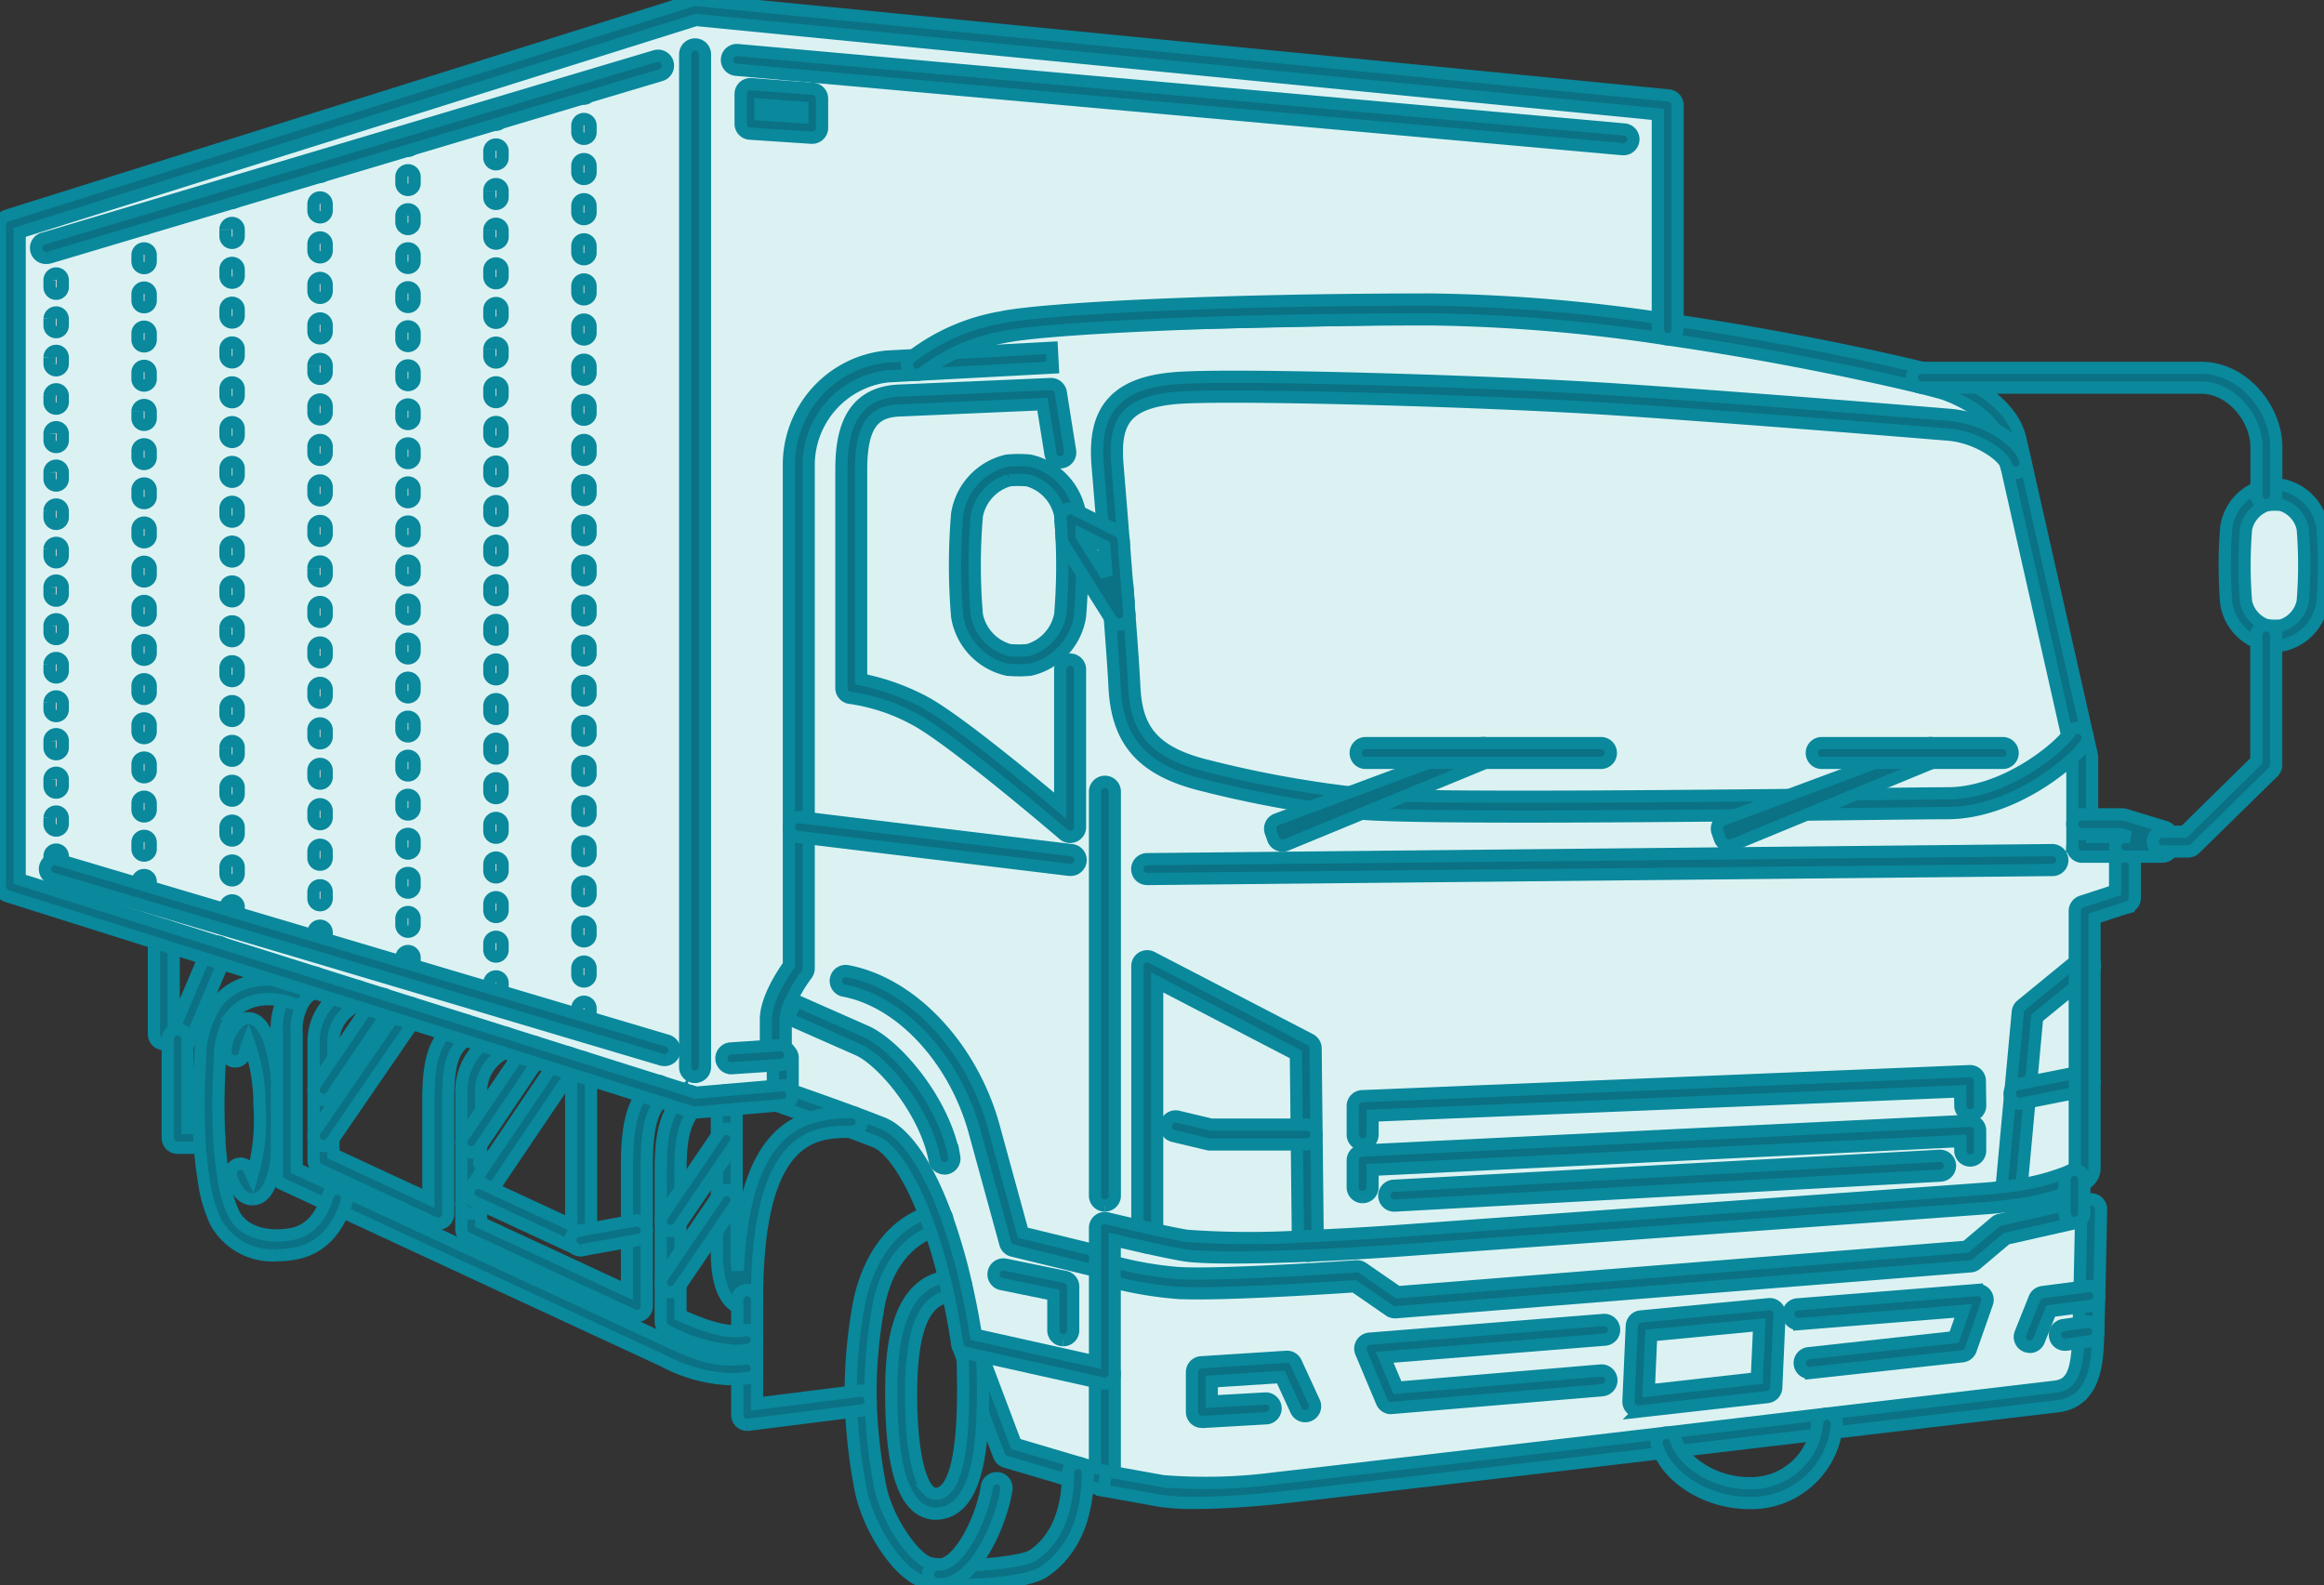 <?xml version="1.0" encoding="UTF-8"?>
<svg xmlns="http://www.w3.org/2000/svg" xmlns:xlink="http://www.w3.org/1999/xlink" id="data_img14" width="189.334" height="129.14" viewBox="0 0 189.334 129.14">
  <rect x="0" y="0" width="189.334" height="129.14" fill="#333333" stroke="none"/>
  <defs>
    <clipPath id="clip-path">
      <rect id="長方形_26587" data-name="長方形 26587" width="189.334" height="129.14" fill="none" stroke="#0a889c" stroke-width="1"></rect>
    </clipPath>
  </defs>
  <g id="グループ_13060" data-name="グループ 13060" clip-path="url(#clip-path)">
    <path id="パス_25606" data-name="パス 25606" d="M226.143,61.033h0a3.355,3.355,0,0,1-3.355-3.355V52.8a3.355,3.355,0,0,1,6.709,0v4.882a3.355,3.355,0,0,1-3.355,3.355" transform="translate(-41.016 -9.112)" fill="#dcf2f2" stroke="#0a889c" stroke-width="1"></path>
    <path id="パス_25607" data-name="パス 25607" d="M101.527,62.361h-1.1a3.355,3.355,0,0,1-3.355-3.355V50.635a3.355,3.355,0,0,1,3.355-3.355h1.1a3.355,3.355,0,0,1,3.355,3.353v8.374a3.355,3.355,0,0,1-3.355,3.355" transform="translate(-17.872 -8.704)" fill="#fff" stroke="#0a889c" stroke-width="1"></path>
    <path id="パス_25608" data-name="パス 25608" d="M80.914,96.329l-2.973-1.27a6.466,6.466,0,0,1-.8-2.736c.074-1.132-.326-1.743-.056-2.839s-.245-1.272.959-3.012a5.773,5.773,0,0,0,1.233-3.7v-37.8c0-3.427.543-9.311,5.067-9.311s5.34-.959,5.34-.959.558-2.129,6.235-2.228,35.53-.784,40.323-.784,31.769,3.7,34.508,5.067,5.477,1.643,7.262,5.2,5.478,24.375,5.478,26.292-.476,6.566-.476,6.566l4.31.281.229,4.639-3.242.7v20.677l-1.935.8,1.609,2.74.6,1.394s.547,9.311-.137,10.544.274,3.286-1.917,3.286-69.974,7.669-69.974,7.669-7.536-.734-9.449-1.233-6.984-2.191-6.984-2.191-5.066-21.909-8.626-24.922-6.573-2.876-6.573-2.876" transform="translate(-14.174 -5.835)" fill="#dcf2f2" stroke="#0a889c" stroke-width="1"></path>
    <path id="パス_25609" data-name="パス 25609" d="M.986,69.888V18.513L56.8.992l79.248,7.777v18.25A140.346,140.346,0,0,0,116.731,25.4c-17.071,0-31.575.734-34.808,1.432a15.812,15.812,0,0,0-7.053,3.084c-.971.054-1.829.1-2.467.134a8.092,8.092,0,0,0-7.149,8.045V79.074s-1.872,2.448-1.872,4.173V85.73l.365.408h.006l.2.225V89.4l-4.564.392L56.8,90.02l-.45-.144-2.6-.816-6.232-1.968-1.169-.37-2.779-.876-2.311-.729-3.326-1.051-4.487-1.411-2.178-.686-2.086-.66-3.461-1.092-7.863-2.478L13.53,76.37.986,72.414Z" transform="translate(-0.182 -0.183)" fill="#dcf2f2" stroke="#0a889c" stroke-width="1"></path>
    <path id="パス_25610" data-name="パス 25610" d="M69.218,88.554a.8.8,0,0,1-.8-.8V5.246a.8.8,0,0,1,1.609,0v82.5a.8.8,0,0,1-.8.8Z" transform="translate(-12.595 -0.818)" fill="#0b7184" stroke="#0a889c" stroke-width="1"></path>
    <path id="パス_25611" data-name="パス 25611" d="M105.377,121.542a.794.794,0,0,1-.191-.023l-7.332-1.785a.8.8,0,0,1-.585-.571s-.729-2.656-2.5-9.118c-1.616-5.886-5.991-10.611-10.637-11.489a.805.805,0,1,1,.261-1.589l.038.007c5.227.989,10.117,6.189,11.888,12.646,1.354,4.94,2.1,7.656,2.374,8.661l6.871,1.674a.8.8,0,0,1-.19,1.585" transform="translate(-15.365 -17.85)" fill="#0b7184" stroke="#0a889c" stroke-width="1"></path>
    <path id="パス_25612" data-name="パス 25612" d="M107.61,145.947a.8.8,0,0,1-.228-.033l-7.868-2.327a.8.8,0,0,1-.525-.49L95.636,134.2a.8.8,0,0,1,1.506-.566l3.211,8.518,6.451,1.908v-7.638a.8.8,0,0,1,1.609,0v8.715a.8.8,0,0,1-.8.8" transform="translate(-17.597 -24.507)" fill="#0b7184" stroke="#0a889c" stroke-width="1"></path>
    <path id="パス_25613" data-name="パス 25613" d="M104.882,132.423a.8.8,0,0,1-.8-.8v-2.906l-4.232-.866a.805.805,0,0,1,.326-1.577l4.875,1a.8.8,0,0,1,.643.788v3.561a.8.8,0,0,1-.8.8h0" transform="translate(-18.264 -23.244)" fill="#0b7184" stroke="#0a889c" stroke-width="1"></path>
    <path id="パス_25614" data-name="パス 25614" d="M93.82,151.378a14.1,14.1,0,0,1-2.679-.2c-2.244-.432-4.858-4.611-5.413-7.725a45.283,45.283,0,0,1-.774-7.1,40.089,40.089,0,0,1,.594-7.511c.245-1.55,1.41-6.725,6.21-7.99a.8.8,0,0,1,.506,1.527l-.038.011c-.02.007-.04.011-.06.016-1.25.326-4.243,1.64-5.032,6.683a38.645,38.645,0,0,0-.571,7.226,43.843,43.843,0,0,0,.749,6.854c.5,2.816,2.865,6.184,4.15,6.431,2.131.454,7.406-.042,8.307-.637,1.887-1.25,2.884-3.579,2.884-6.736a.8.8,0,1,1,1.609,0c0,4.7-1.958,6.989-3.605,8.077-1.072.708-4.287,1.072-6.836,1.072" transform="translate(-15.639 -22.242)" fill="#0b7184" stroke="#0a889c" stroke-width="1"></path>
    <path id="パス_25615" data-name="パス 25615" d="M93.6,156.236c-.052,0-.1,0-.157,0a.8.8,0,0,1,.068-1.607h.09c1.522,0,3.417-3.513,3.865-6.355a.8.8,0,0,1,1.589.25c-.417,2.647-2.5,7.714-5.454,7.714" transform="translate(-17.063 -27.171)" fill="#0b7184" stroke="#0a889c" stroke-width="1"></path>
    <path id="パス_25616" data-name="パス 25616" d="M92.629,146.766A2.351,2.351,0,0,1,91,146.108c-1.327-1.233-2-4.269-2-9.026,0-2.648,0-9.681,5.288-9.681a.8.8,0,1,1,0,1.609h0c-2.545,0-3.679,2.489-3.679,8.072,0,4.05.555,6.983,1.485,7.848a.733.733,0,0,0,.591.226c1.148-.082,2.448-2.078,2.121-11.086a.8.8,0,1,1,1.608-.059c.223,6.154-.032,12.483-3.614,12.748-.06,0-.12.007-.179.007" transform="translate(-16.386 -23.455)" fill="#0b7184" stroke="#0a889c" stroke-width="1"></path>
    <path id="パス_25617" data-name="パス 25617" d="M127.455,119.883a.8.8,0,0,1-.8-.8l-.171-15.6-11.306-5.874V118.4a.8.8,0,1,1-1.609,0V96.294a.8.8,0,0,1,1.172-.718l12.909,6.7a.805.805,0,0,1,.434.7l.177,16.084a.8.8,0,0,1-.793.816Z" transform="translate(-20.907 -17.579)" fill="#0b7184" stroke="#0a889c" stroke-width="1"></path>
    <path id="パス_25618" data-name="パス 25618" d="M127.875,113.757h-7.852a.839.839,0,0,1-.186-.021l-2.816-.671a.8.8,0,0,1,.373-1.566l2.723.649h7.758a.8.8,0,1,1,0,1.609" transform="translate(-21.43 -20.523)" fill="#0b7184" stroke="#0a889c" stroke-width="1"></path>
    <path id="パス_25619" data-name="パス 25619" d="M200.6,115.785h-.075a.8.8,0,0,1-.727-.875l1.373-14.9a.807.807,0,0,1,.292-.548l4.645-3.8a.8.8,0,0,1,1.084,1.189.72.72,0,0,1-.067.055l-4.383,3.583L201.4,115.055a.8.8,0,0,1-.8.734" transform="translate(-36.782 -17.573)" fill="#0b7184" stroke="#0a889c" stroke-width="1"></path>
    <path id="パス_25620" data-name="パス 25620" d="M201.537,109.593a.8.8,0,0,1-.12-1.6l5.216-1.031a.8.8,0,0,1,.312,1.579l-5.25,1.04a.833.833,0,0,1-.156.015" transform="translate(-36.954 -19.689)" fill="#0b7184" stroke="#0a889c" stroke-width="1"></path>
    <path id="パス_25621" data-name="パス 25621" d="M117.475,144.482a17.556,17.556,0,0,1-2.882-.181c-1.6-.29-4.6-.826-4.6-.826l.284-1.584s2.994.536,4.6.826a43.526,43.526,0,0,0,9.245-.245c2.3-.245,20.829-2.426,31.67-3.7l13.087-1.55c8.812-1.037,15.992-1.886,18.088-2.134l.559-.066c1.336-.154,1.8-1.081,1.913-3.815,0-.152.011-.337.02-.546l.007-.163c.021-.767.048-1.79.074-2.894.055-2.187.1-4.669.131-6.027l-6.09,1.381-2.441,2.062a.811.811,0,0,1-.455.188l-46.843,3.743a.816.816,0,0,1-.521-.14l-2.856-1.974c-1.84.124-11.686.764-14.634.516a30.592,30.592,0,0,1-5.936-1.106.8.8,0,1,1,.478-1.536,29.4,29.4,0,0,0,5.593,1.039c3.07.259,14.555-.529,14.67-.537a.788.788,0,0,1,.513.141L134,127.32l46.3-3.7,2.392-2.022a.806.806,0,0,1,.341-.17l7.284-1.652a.806.806,0,0,1,.96.61.859.859,0,0,1,.019.188s-.069,3.849-.15,7.064c-.027,1.1-.054,2.129-.076,2.909l-.007.178c-.009.2-.016.376-.02.534-.073,1.755-.207,5-3.335,5.359l-.556.065c-2.1.245-9.281,1.1-18.09,2.133l-13.086,1.55c-10.846,1.281-29.384,3.464-31.691,3.707-2.585.27-4.964.408-6.818.408" transform="translate(-20.128 -22.047)" fill="#0b7184" stroke="#0a889c" stroke-width="1"></path>
    <path id="パス_25622" data-name="パス 25622" d="M77.646,93.155a.8.8,0,0,1-.6-.268l-.365-.408a.807.807,0,0,1-.2-.536V89.454c0-1.676,1.367-3.734,1.872-4.437V44.3a8.84,8.84,0,0,1,7.914-8.848c.361-.021.8-.045,1.289-.071l12.209-.653.086,1.607-12.21.649c-.49.026-.922.049-1.286.07A7.288,7.288,0,0,0,79.959,44.3V85.286a.81.81,0,0,1-.163.49c-.475.623-1.707,2.5-1.707,3.685v2.177l.163.179a.8.8,0,0,1-.6,1.341" transform="translate(-14.08 -6.393)" fill="#0b7184" stroke="#0a889c" stroke-width="1"></path>
    <path id="パス_25623" data-name="パス 25623" d="M104.173,118.232a.8.8,0,0,1-.175-.02l-11.22-2.5a.8.8,0,0,1-.62-.663c-.24-1.572-.534-3.123-.874-4.609a46.348,46.348,0,0,0-1.527-5.269c-1.316-3.619-2.922-6.11-4.295-6.659-.626-.25-1.4-.543-2.2-.84-2.573-.951-5.563-1.983-5.592-1.994a.8.8,0,0,1-.543-.76V91.995a.8.8,0,1,1,1.21-1.061l.2.225a.805.805,0,0,1,.2.531v2.651c.986.344,3.152,1.1,5.085,1.818.816.3,1.6.6,2.239.854,1.846.74,3.7,3.441,5.21,7.606a47.851,47.851,0,0,1,1.584,5.458c.309,1.353.582,2.757.811,4.181l9.709,2.166V105.539a.8.8,0,0,1,.8-.8.823.823,0,0,1,.189.023s1.657.4,3.434.8c1.216.273,2.3.5,3.042.625a71.066,71.066,0,0,0,9.837.026c2.344-.095,4.793-.232,7.08-.395l4.161-.3c12.541-.9,41.911-3.019,44.179-3.187.539-.044,1.153-.114,1.77-.2a18.188,18.188,0,0,0,4.926-1.248,1.763,1.763,0,0,0,.4-.261V79.724a.807.807,0,0,1,.555-.764l2.732-.892V75.3H183.8a.8.8,0,0,1-.8-.8V67.278c-.043-.195-.163-.715-.339-1.477-.545-2.426-1.642-7.281-2.714-12.021-.926-4.1-1.833-8.112-2.345-10.388-.111-.49-.2-.9-.276-1.211-.059-.253-.1-.443-.128-.564-.349-1.55-2.04-3.039-4.529-3.978-.064-.024-.454-.163-2.144-.578-1.584-.386-10.027-2.393-20.6-3.922a137.483,137.483,0,0,0-19.2-1.616c-16.8,0-31.472.734-34.638,1.414a15.247,15.247,0,0,0-6.7,2.906.805.805,0,0,1-1.055-1.217,16.563,16.563,0,0,1,7.411-3.264c3.233-.7,17.525-1.45,34.976-1.45a139.163,139.163,0,0,1,19.434,1.632C160.8,33.084,169.307,35.106,170.9,35.5c.855.21,1.953.49,2.333.636,3.035,1.142,5.051,3.019,5.528,5.133.027.122.069.307.126.552.071.313.163.724.277,1.218.512,2.275,1.419,6.286,2.345,10.386,1.071,4.74,2.169,9.6,2.713,12.017.23.986.36,1.575.36,1.575a.826.826,0,0,1,.019.173v6.5h2.682a.8.8,0,0,1,.8.8v4.158a.8.8,0,0,1-.555.765L184.8,80.3v20.4c0,.933-.957,1.427-1.272,1.589a20.525,20.525,0,0,1-5.437,1.412c-.647.093-1.295.163-1.871.214-2.276.172-31.648,2.285-44.19,3.188l-4.161.3c-2.3.163-4.771.3-7.132.4-2.426.1-8.274.284-10.179-.049-.771-.134-1.877-.362-3.116-.64-.927-.206-1.821-.414-2.468-.565v10.872a.8.8,0,0,1-.8.8" transform="translate(-14.162 -5.507)" fill="#0b7184" stroke="#0a889c" stroke-width="1"></path>
    <path id="パス_25624" data-name="パス 25624" d="M110.141,112.583a.8.8,0,0,1-.8-.8V78.869a.8.8,0,1,1,1.609,0v32.909a.8.8,0,0,1-.8.8h0" transform="translate(-20.129 -14.372)" fill="#0b7184" stroke="#0a889c" stroke-width="1"></path>
    <path id="パス_25625" data-name="パス 25625" d="M100.533,63.057q-.463,0-.916-.044a5.294,5.294,0,0,1-4.079-4.331,49.808,49.808,0,0,1,0-8.358A5.294,5.294,0,0,1,99.6,45.984a9.749,9.749,0,0,1,1.864,0,5.3,5.3,0,0,1,4.079,4.324l.024.318V50.7c.038.432.066.858.082,1.29a49.991,49.991,0,0,1-.109,6.679,5.294,5.294,0,0,1-4.059,4.347q-.48.045-.949.046m.011-15.511c-.258,0-.517.012-.775.037a3.738,3.738,0,0,0-2.634,2.894,48.09,48.09,0,0,0,0,8.054,3.734,3.734,0,0,0,2.649,2.883,8.207,8.207,0,0,0,1.525,0,3.74,3.74,0,0,0,2.628-2.9,48.564,48.564,0,0,0,.1-6.455c-.016-.414-.042-.816-.082-1.219v-.074a.159.159,0,0,0,0-.048l-.021-.277a3.722,3.722,0,0,0-2.644-2.856c-.245-.023-.5-.035-.749-.035" transform="translate(-17.556 -8.457)" fill="#0b7184" stroke="#0a889c" stroke-width="1"></path>
    <path id="パス_25626" data-name="パス 25626" d="M226.176,61.5c-.234,0-.464-.01-.693-.03a.545.545,0,0,1-.088-.012,4.137,4.137,0,0,1-3.124-3.376,38.193,38.193,0,0,1,0-6.231,4.137,4.137,0,0,1,3.122-3.4.849.849,0,0,1,.091-.013,7.9,7.9,0,0,1,1.4,0A4.161,4.161,0,0,1,230.1,51.83a38.173,38.173,0,0,1,0,6.229,4.168,4.168,0,0,1-3.189,3.409q-.374.033-.734.033m-.51-1.632a6.276,6.276,0,0,0,1.079,0,2.582,2.582,0,0,0,1.754-1.958,36.452,36.452,0,0,0,0-5.924,2.574,2.574,0,0,0-1.776-1.943,6.118,6.118,0,0,0-1.052,0l-.033.006a2.6,2.6,0,0,0-1.763,1.958,36.442,36.442,0,0,0,0,5.923,2.6,2.6,0,0,0,1.762,1.939l.031,0" transform="translate(-40.897 -8.912)" fill="#0b7184" stroke="#0a889c" stroke-width="1"></path>
    <path id="パス_25627" data-name="パス 25627" d="M102.654,75.243a.807.807,0,0,1-.524-.193c-.091-.082-9.236-7.91-12.221-9.436a15.572,15.572,0,0,0-5.156-1.7.8.8,0,0,1-.734-.8V45.342c0-2.683.49-6.271,4.7-6.457,2.688-.113,12.336-.536,12.336-.536a.81.81,0,0,1,.83.677l.758,4.766a.8.8,0,0,1-1.589.255l-.653-4.06c-2.285.1-9.378.408-11.62.505-1.951.082-3.161.927-3.161,4.849V62.418a18.661,18.661,0,0,1,5.016,1.763c2.467,1.261,8.509,6.249,11.208,8.52v-11.1a.8.8,0,1,1,1.609,0V74.439a.8.8,0,0,1-.8.8" transform="translate(-15.468 -7.06)" fill="#0b7184" stroke="#0a889c" stroke-width="1"></path>
    <path id="パス_25628" data-name="パス 25628" d="M144.523,77.634c-6.359,0-11.435-.064-13.374-.25-.124-.011-.233-.023-.331-.034l-.5-.066a91.32,91.32,0,0,1-11.762-2.165c-5.007-1.188-7.137-3.52-7.354-8.049-.051-1.056-.179-2.9-.4-5.812a.8.8,0,0,1,1.6-.146v.023c.223,2.925.352,4.786.4,5.858.157,3.273,1.208,5.4,6.119,6.561a89.961,89.961,0,0,0,11.6,2.136l.49.064.283.029c3.869.37,20.73.245,34.987.1l6.553-.074c3.019-.034,5.254-.06,6.209-.06,4.723,0,9.179-3.762,9.948-4.957a.8.8,0,0,1,1.374.837l-.022.034c-1.01,1.568-6.015,5.694-11.3,5.694-.952,0-3.182.025-6.191.06l-6.552.074c-7.268.076-15.212.144-21.785.144" transform="translate(-20.398 -11.116)" fill="#0b7184" stroke="#0a889c" stroke-width="1"></path>
    <path id="パス_25629" data-name="パス 25629" d="M111.5,60.525a.805.805,0,0,1-.8-.746l-.1-1.331a.805.805,0,0,1,1.606-.12l.1,1.33a.8.8,0,0,1-.742.861h-.06" transform="translate(-20.36 -10.605)" fill="#0b7184" stroke="#0a889c" stroke-width="1"></path>
    <path id="パス_25630" data-name="パス 25630" d="M110.93,52.153a.8.8,0,0,1-.8-.747c-.01-.14-.02-.28-.034-.414-.2-2.5-.383-4.732-.5-6.1-.195-2.346.179-3.974,1.178-5.123,1.087-1.252,2.862-1.908,5.585-2.064,5.4-.307,25.293.29,35.228.939,9.275.606,22.274,1.659,27.431,2.082,2.774.223,5.765,2.04,6.146,3.737a.8.8,0,1,1-1.571.352c-.163-.716-2.307-2.293-4.706-2.485-5.155-.423-18.142-1.474-27.405-2.081-10.525-.687-30.167-1.214-35.031-.938-2.229.129-3.689.623-4.461,1.513-.7.81-.948,2.024-.79,3.935.113,1.374.3,3.611.494,6.084.015.131.026.291.038.452a.8.8,0,0,1-.745.86h-.058" transform="translate(-20.168 -6.925)" fill="#0b7184" stroke="#0a889c" stroke-width="1"></path>
    <path id="パス_25631" data-name="パス 25631" d="M101.689,85.886a.788.788,0,0,1-.1-.006L79.48,83.2a.8.8,0,1,1,.194-1.6l22.111,2.682a.8.8,0,0,1-.1,1.6" transform="translate(-14.502 -15.022)" fill="#0b7184" stroke="#0a889c" stroke-width="1"></path>
    <path id="パス_25632" data-name="パス 25632" d="M114.367,87.234a.8.8,0,1,1-.008-1.609l73.745-.74a.832.832,0,0,1,.816.8.8.8,0,0,1-.793.816l-73.747.734Z" transform="translate(-20.906 -15.627)" fill="#0b7184" stroke="#0a889c" stroke-width="1"></path>
    <path id="パス_25633" data-name="パス 25633" d="M119.824,140.77a.8.8,0,0,1-.8-.8v-3.246a.8.8,0,0,1,.753-.8l6.929-.445a.8.8,0,0,1,.782.466l1.486,3.224a.8.8,0,1,1-1.461.674l-1.255-2.722-5.625.361v1.638l4.347-.245a.8.8,0,1,1,.091,1.607l-5.2.3h-.046" transform="translate(-21.912 -24.94)" fill="#0b7184" stroke="#0a889c" stroke-width="1"></path>
    <path id="パス_25634" data-name="パス 25634" d="M163.406,138.96a.8.8,0,0,1-.8-.8v-.037l.273-6.136a.8.8,0,0,1,.727-.764l10.426-1a.8.8,0,0,1,.877.723v0a.639.639,0,0,1,0,.112l-.268,5.964a.8.8,0,0,1-.713.763l-10.431,1.175a.823.823,0,0,1-.09,0m1.046-6.207-.2,4.5,8.812-.993.2-4.352Z" transform="translate(-29.935 -23.972)" fill="#0b7184" stroke="#0a889c" stroke-width="1"></path>
    <path id="パス_25635" data-name="パス 25635" d="M202.489,133.361a.805.805,0,0,1-.747-1.1l1.142-2.856a.8.8,0,0,1,.643-.5l3.722-.483a.8.8,0,1,1,.207,1.6l-3.254.422-.968,2.421a.8.8,0,0,1-.747.506" transform="translate(-37.13 -23.641)" fill="#0b7184" stroke="#0a889c" stroke-width="1"></path>
    <path id="パス_25636" data-name="パス 25636" d="M206.061,133.84a.8.8,0,0,1-.111-1.6l1.872-.264a.8.8,0,1,1,.224,1.593l-1.872.263a.75.75,0,0,1-.113.008" transform="translate(-37.789 -24.295)" fill="#0b7184" stroke="#0a889c" stroke-width="1"></path>
    <path id="パス_25637" data-name="パス 25637" d="M110.7,60.23a.805.805,0,0,1-.68-.374l-3.893-6.168a.808.808,0,0,1-.122-.38l-.108-1.7a.806.806,0,0,1,1.163-.766l3.491,1.751a.8.8,0,0,1,.474.674l.477,6.1a.8.8,0,0,1-.738.864H110.7M107.6,53l2.049,3.246-.192-2.409L107.6,52.9Z" transform="translate(-19.496 -9.344)" fill="#0b7184" stroke="#0a889c" stroke-width="1"></path>
    <path id="パス_25638" data-name="パス 25638" d="M135.876,112.923a.8.8,0,0,1-.8-.8v-2.329a.8.8,0,0,1,.771-.8l49.476-2.04a.8.8,0,0,1,.837.769v.024l.027,2a.805.805,0,0,1-.794.816.8.8,0,0,1-.816-.777v-.016l-.016-1.173-47.879,1.978v1.555a.8.8,0,0,1-.8.8h0" transform="translate(-24.867 -19.689)" fill="#0b7184" stroke="#0a889c" stroke-width="1"></path>
    <path id="パス_25639" data-name="パス 25639" d="M135.876,118.126a.8.8,0,0,1-.8-.8v-2.189a.8.8,0,0,1,.765-.8l49.5-2.429a.8.8,0,0,1,.843.763v1.667a.8.8,0,1,1-1.609,0v-.78L136.681,115.9v1.422a.8.8,0,0,1-.8.8h0" transform="translate(-24.867 -20.601)" fill="#0b7184" stroke="#0a889c" stroke-width="1"></path>
    <path id="パス_25640" data-name="パス 25640" d="M139.054,119.458a.8.8,0,0,1-.043-1.608l44.451-2.44a.816.816,0,0,1,.848.76.8.8,0,0,1-.759.848h0l-44.451,2.44h-.045" transform="translate(-25.45 -21.247)" fill="#0b7184" stroke="#0a889c" stroke-width="1"></path>
    <path id="パス_25641" data-name="パス 25641" d="M180.343,135.553a.8.8,0,0,1-.086-1.6l11.822-1.3.752-2.147-13.371,1.072a.8.8,0,0,1-.171-1.6h.042l14.6-1.169a.8.8,0,0,1,.823,1.068l-1.33,3.791a.807.807,0,0,1-.671.534l-12.325,1.351a.8.8,0,0,1-.088,0" transform="translate(-32.875 -23.713)" fill="#0b7184" stroke="#0a889c" stroke-width="1"></path>
    <path id="パス_25642" data-name="パス 25642" d="M138.335,138.974a.8.8,0,0,1-.741-.49l-1.7-4.044a.805.805,0,0,1,.432-1.054.792.792,0,0,1,.245-.06l19.067-1.528a.8.8,0,0,1,.129,1.6l-17.958,1.439,1.042,2.48,16.559-1.4a.8.8,0,0,1,.139,1.6l-17.141,1.448h-.071" transform="translate(-25.007 -24.264)" fill="#0b7184" stroke="#0a889c" stroke-width="1"></path>
    <path id="パス_25643" data-name="パス 25643" d="M74.045,126.742c-.578,0-2.462-.336-2.462-4.661V109.659a.8.8,0,0,1,1.609,0v12.423a9.614,9.614,0,0,0,.1,1.469c.51-11.281,4.732-12.909,9.27-12.909a.811.811,0,0,1,.816.8.8.8,0,0,1-.79.8h-.023c-2.884,0-7.713,0-7.713,13.688a.8.8,0,0,1-.8.8h0" transform="translate(-13.179 -20.04)" fill="#0b7184" stroke="#0a889c" stroke-width="1"></path>
    <path id="パス_25644" data-name="パス 25644" d="M74.418,139.785a.8.8,0,0,1-.8-.8V129.61a.8.8,0,1,1,1.609,0v8.458l8.352-1.053a.8.8,0,1,1,.2,1.6l-9.257,1.168a.84.84,0,0,1-.1.007" transform="translate(-13.552 -23.713)" fill="#0b7184" stroke="#0a889c" stroke-width="1"></path>
    <path id="パス_25645" data-name="パス 25645" d="M24.7,116.415c-1.1,0-1.574-1.376-1.731-1.828a.8.8,0,0,1,1.52-.527,4.153,4.153,0,0,0,.194.476,16.165,16.165,0,0,0,.6-5.8,14.9,14.9,0,0,0-.9-5.171,5.721,5.721,0,0,0-.29.99.805.805,0,0,1-1.574-.339,3.584,3.584,0,0,1,1.182-2.352,1.21,1.21,0,0,1,.926-.163c1.869.419,2.2,5.444,2.264,6.974.105,2.67-.156,6.186-1.237,7.31a1.3,1.3,0,0,1-.951.432" transform="translate(-4.144 -18.718)" fill="#0b7184" stroke="#0a889c" stroke-width="1"></path>
    <path id="パス_25646" data-name="パス 25646" d="M17.516,102.467a.765.765,0,0,1-.223-.031l-1.351-.408a.805.805,0,0,1-.571-.771V93.2a.8.8,0,0,1,1.609,0v7.465l.075.023,2.712-6.431a.805.805,0,1,1,1.5.583c-.006.015-.011.029-.018.043l-2.993,7.1a.8.8,0,0,1-.741.49" transform="translate(-2.83 -17.009)" fill="#0b7184" stroke="#0a889c" stroke-width="1"></path>
    <path id="パス_25647" data-name="パス 25647" d="M145.6,13.067h-.073L73.335,6.6a.8.8,0,0,1,.122-1.6h.019l72.195,6.467a.8.8,0,0,1-.071,1.6" transform="translate(-13.367 -0.919)" fill="#0b7184" stroke="#0a889c" stroke-width="1"></path>
    <path id="パス_25648" data-name="パス 25648" d="M79.785,12.764h-.053l-5.025-.333a.8.8,0,0,1-.751-.8V9.2a.8.8,0,0,1,.8-.8h.06l5.025.381a.8.8,0,0,1,.744.8v2.381a.8.8,0,0,1-.8.8h0m-4.221-1.89,3.416.226v-.776l-3.416-.259Z" transform="translate(-13.615 -1.545)" fill="#0b7184" stroke="#0a889c" stroke-width="1"></path>
    <path id="パス_25649" data-name="パス 25649" d="M214.277,84.762h-3.062a.8.8,0,0,1,0-1.609h.408l-.756-.231h-3.14a.8.8,0,0,1,0-1.609h3.264a.815.815,0,0,1,.235.035l3.287,1a.8.8,0,0,1,.571.769v.836a.8.8,0,0,1-.8.8h0" transform="translate(-38.095 -14.97)" fill="#0b7184" stroke="#0a889c" stroke-width="1"></path>
    <path id="パス_25650" data-name="パス 25650" d="M219.781,47.91a.793.793,0,0,1-.8-.782V43.167c0-2.232-1.978-4.827-4.526-4.827H191.7a.8.8,0,0,1,0-1.609h22.751c3.508,0,6.135,3.4,6.135,6.436v3.926a.816.816,0,0,1-.8.816" transform="translate(-35.143 -6.762)" fill="#0b7184" stroke="#0a889c" stroke-width="1"></path>
    <path id="パス_25651" data-name="パス 25651" d="M217.848,80.864H215.76a.8.8,0,0,1,0-1.609h1.758L223.4,73.48V63.251a.8.8,0,1,1,1.609-.007V73.816a.8.8,0,0,1-.245.571L218.4,80.63a.8.8,0,0,1-.564.23" transform="translate(-39.574 -11.496)" fill="#0b7184" stroke="#0a889c" stroke-width="1"></path>
    <path id="パス_25652" data-name="パス 25652" d="M206.949,121.122a.8.8,0,0,1-.8-.8v-2.738a.8.8,0,0,1,1.609,0v2.74a.8.8,0,0,1-.8.8h0" transform="translate(-37.952 -21.499)" fill="#0b7184" stroke="#0a889c" stroke-width="1"></path>
    <path id="パス_25653" data-name="パス 25653" d="M20.16,112.425H17.553a.8.8,0,0,1-.8-.8v-8.046a.8.8,0,0,1,1.609,0v7.24h1.778a.816.816,0,0,1,.816.8.793.793,0,0,1-.782.8Z" transform="translate(-3.084 -18.92)" fill="#0b7184" stroke="#0a889c" stroke-width="1"></path>
    <path id="パス_25654" data-name="パス 25654" d="M172.95,148.43c-3.446,0-6.744-2.064-7.506-4.7a.8.8,0,1,1,1.545-.449c.5,1.713,3.011,3.539,5.964,3.539a5.4,5.4,0,0,0,5.548-4.9.8.8,0,0,1,1.606.089,7,7,0,0,1-7.154,6.424" transform="translate(-30.452 -25.987)" fill="#0b7184" stroke="#0a889c" stroke-width="1"></path>
    <path id="パス_25655" data-name="パス 25655" d="M127.833,82.548a.807.807,0,0,1-.76-.542l-.2-.571a.806.806,0,0,1,.48-1.017l16.557-6.168a.8.8,0,0,1,.587,1.5L128.14,82.49a.807.807,0,0,1-.307.06" transform="translate(-23.35 -13.661)" fill="#0b7184" stroke="#0a889c" stroke-width="1"></path>
    <path id="パス_25656" data-name="パス 25656" d="M155.352,75.809H136.178a.8.8,0,1,1,0-1.609h19.174a.8.8,0,0,1,0,1.609" transform="translate(-24.923 -13.66)" fill="#0b7184" stroke="#0a889c" stroke-width="1"></path>
    <path id="パス_25657" data-name="パス 25657" d="M172.445,82.548a.8.8,0,0,1-.759-.535l-.2-.571a.806.806,0,0,1,.478-1.024l16.563-6.167a.8.8,0,0,1,.587,1.5L172.752,82.49a.8.8,0,0,1-.306.06" transform="translate(-31.562 -13.661)" fill="#0b7184" stroke="#0a889c" stroke-width="1"></path>
    <path id="パス_25658" data-name="パス 25658" d="M196.468,75.809h-14.75a.8.8,0,0,1,0-1.609h14.749a.8.8,0,0,1,0,1.609" transform="translate(-33.306 -13.66)" fill="#0b7184" stroke="#0a889c" stroke-width="1"></path>
    <path id="パス_25659" data-name="パス 25659" d="M64.577,130.236a12.656,12.656,0,0,1-5.521-1.541c-1.973-.9-16.258-7.532-26.832-12.439-2.5-1.159-4.115-1.91-4.115-1.91a.8.8,0,0,1-.465-.729V102.086A5.724,5.724,0,0,1,28.656,98.4a3.98,3.98,0,0,1,1.678-1.23.8.8,0,0,1,.644,1.474l-.044.018a2.368,2.368,0,0,0-1.013.734,4.327,4.327,0,0,0-.664,2.692V113.1l3.642,1.7c10.572,4.906,24.856,11.534,26.824,12.436,2.641,1.207,3.963,1.584,6.119,1.305a.8.8,0,1,1,.206,1.6,11.576,11.576,0,0,1-1.475.1" transform="translate(-5.087 -17.877)" fill="#0b7184" stroke="#0a889c" stroke-width="1"></path>
    <path id="パス_25660" data-name="パス 25660" d="M72.063,130.116a13.876,13.876,0,0,1-5.617-1.661.8.8,0,0,1-.468-.734V115.529c0-2.293.132-4.5,1.736-6.31a.8.8,0,1,1,1.2,1.067c-1.119,1.262-1.332,2.816-1.332,5.243v11.678c2.529,1.131,3.984,1.463,5.278,1.224a.8.8,0,0,1,.288,1.583,6.031,6.031,0,0,1-1.09.1" transform="translate(-12.147 -20.057)" fill="#0b7184" stroke="#0a889c" stroke-width="1"></path>
    <path id="パス_25661" data-name="パス 25661" d="M60.371,126.19a.8.8,0,0,1-.339-.075s-6.709-3.116-13.5-6.264a.805.805,0,0,1-.466-.734V108.148a5.09,5.09,0,0,1,3.242-4.989.8.8,0,0,1,.513,1.524,3.522,3.522,0,0,0-2.147,3.464v10.461c4.94,2.291,9.758,4.527,11.89,5.517V114.053c0-3.086.326-5.3,1.945-6.782a.8.8,0,0,1,1.128,1.148l-.024.023-.016.015c-1.051.964-1.424,2.428-1.424,5.6v11.333a.8.8,0,0,1-.8.8Z" transform="translate(-8.48 -18.985)" fill="#0b7184" stroke="#0a889c" stroke-width="1"></path>
    <path id="パス_25662" data-name="パス 25662" d="M41.468,117.82a.809.809,0,0,1-.339-.074l-9.349-4.332a.805.805,0,0,1-.466-.734V103.2a4.794,4.794,0,0,1,3.136-4.684A.8.8,0,1,1,35.1,99.99a3.191,3.191,0,0,0-2.174,3.21v8.968l7.74,3.59V107.74c0-3.53.58-5.08,2.389-6.38a.8.8,0,0,1,.939,1.305c-1.212.871-1.719,1.77-1.719,5.075v9.278a.8.8,0,0,1-.8.8" transform="translate(-5.765 -18.125)" fill="#0b7184" stroke="#0a889c" stroke-width="1"></path>
    <path id="パス_25663" data-name="パス 25663" d="M32.118,107.867a.8.8,0,0,1-.666-1.256l4.745-7a.8.8,0,0,1,1.36.859c0,.007-.008.014-.013.02l-.015.022-4.74,7a.8.8,0,0,1-.667.353" transform="translate(-5.765 -18.269)" fill="#0b7184" stroke="#0a889c" stroke-width="1"></path>
    <path id="パス_25664" data-name="パス 25664" d="M32.119,111.787a.8.8,0,0,1-.663-1.26l6.918-10.076a.8.8,0,1,1,1.327.911l-6.917,10.081a.8.8,0,0,1-.664.349" transform="translate(-5.765 -18.429)" fill="#0b7184" stroke="#0a889c" stroke-width="1"></path>
    <path id="パス_25665" data-name="パス 25665" d="M46.872,113.037a.8.8,0,0,1-.666-1.254l5-7.412a.8.8,0,0,1,1.334.9l-5,7.412a.8.8,0,0,1-.667.354" transform="translate(-8.481 -19.154)" fill="#0b7184" stroke="#0a889c" stroke-width="1"></path>
    <path id="パス_25666" data-name="パス 25666" d="M47.619,117.333a.805.805,0,0,1-.667-1.255l7.18-10.635a.805.805,0,0,1,1.335.9l-7.18,10.635a.8.8,0,0,1-.667.355" transform="translate(-8.619 -19.353)" fill="#0b7184" stroke="#0a889c" stroke-width="1"></path>
    <path id="パス_25667" data-name="パス 25667" d="M46.87,120.622a.8.8,0,0,1-.667-1.253l.6-.9a.8.8,0,0,1,1.336.9l-.6.9a.8.8,0,0,1-.669.356" transform="translate(-8.481 -21.745)" fill="#0b7184" stroke="#0a889c" stroke-width="1"></path>
    <path id="パス_25668" data-name="パス 25668" d="M66.782,121.029a.8.8,0,0,1-.664-1.257l4.569-6.721a.8.8,0,0,1,1.331.9l-4.569,6.721a.8.8,0,0,1-.666.352" transform="translate(-12.147 -20.748)" fill="#0b7184" stroke="#0a889c" stroke-width="1"></path>
    <path id="パス_25669" data-name="パス 25669" d="M66.782,127.156a.8.8,0,0,1-.664-1.257l4.569-6.719a.8.8,0,1,1,1.331.9l-4.569,6.72a.8.8,0,0,1-.666.352" transform="translate(-12.147 -21.876)" fill="#0b7184" stroke="#0a889c" stroke-width="1"></path>
    <path id="パス_25670" data-name="パス 25670" d="M26.222,120.263a5.292,5.292,0,0,1-4.961-2.641,11.7,11.7,0,0,1-1-3.437,31.506,31.506,0,0,1-.364-3.435,58.976,58.976,0,0,1,.065-6.545,7.929,7.929,0,0,1,1.446-4.633C23,97.665,25.768,97.485,27.8,98.154c.108.033.226.078.338.12a.8.8,0,1,1-.578,1.5c-.082-.032-.163-.064-.252-.09-1.53-.5-3.557-.408-4.665.916a6.507,6.507,0,0,0-1.075,3.69,57.7,57.7,0,0,0-.064,6.364,29.581,29.581,0,0,0,.345,3.264,10.278,10.278,0,0,0,.843,2.963c.883,1.723,3.1,1.97,4.739,1.655,1.387-.269,2.35-1.292,2.929-3.126a.8.8,0,0,1,1.535.485c-.763,2.414-2.162,3.835-4.161,4.221a8.116,8.116,0,0,1-1.513.146" transform="translate(-3.652 -18.005)" fill="#0b7184" stroke="#0a889c" stroke-width="1"></path>
    <path id="パス_25671" data-name="パス 25671" d="M55.96,121.277a.809.809,0,0,1-.339-.074L47.3,117.346a.8.8,0,0,1,.311-1.545h.007a.809.809,0,0,1,.339.074l7.2,3.337V106.339a.8.8,0,0,1,1.609,0v14.133a.8.8,0,0,1-.8.8h0" transform="translate(-8.617 -19.429)" fill="#0b7184" stroke="#0a889c" stroke-width="1"></path>
    <path id="パス_25672" data-name="パス 25672" d="M57.84,124.282a.8.8,0,0,1-.141-1.6l4.548-.816a.8.8,0,0,1,.3,1.581h-.012l-4.548.816a.845.845,0,0,1-.144.012" transform="translate(-10.5 -22.434)" fill="#0b7184" stroke="#0a889c" stroke-width="1"></path>
    <path id="パス_25673" data-name="パス 25673" d="M91.436,113.583a.806.806,0,0,1-.791-.658c-.734-3.962-4.255-8.144-6.274-9.031-2.243-.987-5.666-2.5-5.666-2.5l.653-1.469s3.421,1.513,5.662,2.5c2.366,1.037,6.345,5.532,7.208,10.213a.806.806,0,0,1-.647.937.788.788,0,0,1-.145.013" transform="translate(-14.49 -18.396)" fill="#0b7184" stroke="#0a889c" stroke-width="1"></path>
    <path id="パス_25674" data-name="パス 25674" d="M56.623,90.643a.8.8,0,0,1-.245-.038l-3.042-.959L.563,73A.807.807,0,0,1,0,72.231v-53.9a.8.8,0,0,1,.563-.768L56.379.041A.8.8,0,0,1,56.7,0L135.947,7.78a.8.8,0,0,1,.726.8V26.836a.8.8,0,0,1-1.609,0V9.314L56.7,1.625l-55.1,17.3V71.638l55.1,17.379,6.99-.6a.8.8,0,1,1,.137,1.6l-7.148.616h-.067" transform="translate(0 0)" fill="#0b7184" stroke="#0a889c" stroke-width="1"></path>
    <path id="パス_25675" data-name="パス 25675" d="M72.875,106.237a.8.8,0,0,1-.052-1.607l3.958-.262a.816.816,0,0,1,.862.767v.036a.8.8,0,0,1-.8.8h0l-3.911.26h-.054" transform="translate(-13.268 -19.214)" fill="#0b7184" stroke="#0a889c" stroke-width="1"></path>
    <path id="パス_25676" data-name="パス 25676" d="M57.65,8.748v.268a.536.536,0,0,0,1.073,0V8.748a.536.536,0,1,0-1.073,0" transform="translate(-10.613 -1.512)" fill="#d4d5d5" stroke="#0a889c" stroke-width="1"></path>
    <path id="パス_25677" data-name="パス 25677" d="M57.65,81.064v.545a.536.536,0,0,0,1.073,0v-.545a.536.536,0,1,0-1.073,0m0-3.269v.545a.536.536,0,0,0,1.073,0v-.545a.536.536,0,1,0-1.073,0m0-3.269v.545a.536.536,0,0,0,1.073,0v-.545a.536.536,0,1,0-1.073,0m0-3.269V71.8a.536.536,0,0,0,1.073,0v-.545a.536.536,0,1,0-1.073,0m0-3.269v.547a.536.536,0,0,0,1.073,0v-.545a.536.536,0,1,0-1.073,0m0-3.269v.544a.536.536,0,0,0,1.073,0v-.544a.536.536,0,1,0-1.073,0m0-3.269v.545a.536.536,0,0,0,1.073,0v-.544a.536.536,0,1,0-1.073,0m0-3.269v.544a.536.536,0,1,0,1.073,0v-.544a.536.536,0,1,0-1.073,0m0-3.269v.544a.536.536,0,0,0,1.073,0v-.544a.536.536,0,1,0-1.073,0m0-3.269v.544a.536.536,0,0,0,1.073,0v-.542a.536.536,0,1,0-1.073,0m0-3.269v.545a.536.536,0,0,0,1.073,0v-.545a.536.536,0,0,0-1.073,0m0-3.269v.545a.536.536,0,1,0,1.073,0v-.546a.536.536,0,1,0-1.073,0m0-3.269v.545a.536.536,0,0,0,1.073,0v-.545a.536.536,0,1,0-1.073,0m0-3.269v.545a.536.536,0,0,0,1.073,0v-.545a.536.536,0,1,0-1.073,0m0-3.269v.545a.536.536,0,0,0,1.073,0V35.3a.536.536,0,1,0-1.073,0m0-3.269v.545a.536.536,0,0,0,1.073,0V32.03a.536.536,0,1,0-1.073,0m0-3.269v.545a.536.536,0,0,0,1.073,0v-.545a.536.536,0,1,0-1.073,0m0-3.269v.545a.536.536,0,0,0,1.073,0v-.545a.536.536,0,1,0-1.073,0m0-3.269v.545a.536.536,0,0,0,1.073,0v-.544a.536.536,0,0,0-1.073,0m0-3.269V19.5a.536.536,0,0,0,1.073,0v-.545a.536.536,0,1,0-1.073,0m0-3.269v.545a.536.536,0,0,0,1.073,0v-.545a.536.536,0,0,0-1.073,0m0-3.269v.545a.536.536,0,1,0,1.073,0v-.543a.536.536,0,1,0-1.073,0" transform="translate(-10.613 -2.187)" fill="#d4d5d5" stroke="#0a889c" stroke-width="1"></path>
    <path id="パス_25678" data-name="パス 25678" d="M57.65,100.56v.268a.536.536,0,0,0,1.073,0v-.268a.536.536,0,1,0-1.073,0" transform="translate(-10.613 -18.414)" fill="#d4d5d5" stroke="#0a889c" stroke-width="1"></path>
    <path id="パス_25679" data-name="パス 25679" d="M48.865,11.351v.27a.536.536,0,0,0,1.073,0v-.268a.536.536,0,1,0-1.073,0" transform="translate(-8.996 -1.991)" fill="#d4d5d5" stroke="#0a889c" stroke-width="1"></path>
    <path id="パス_25680" data-name="パス 25680" d="M48.865,79.511v.538a.536.536,0,0,0,1.073,0v-.538a.536.536,0,1,0-1.073,0m0-3.227v.54a.536.536,0,0,0,1.073,0v-.538a.536.536,0,1,0-1.073,0m0-3.227V73.6a.536.536,0,0,0,1.073,0v-.543a.536.536,0,1,0-1.073,0m0-3.227v.538a.536.536,0,0,0,1.073,0v-.538a.536.536,0,1,0-1.073,0m0-3.227v.538a.536.536,0,0,0,1.073,0V66.6a.536.536,0,1,0-1.073,0m0-3.227v.543a.536.536,0,0,0,1.073,0v-.538a.536.536,0,1,0-1.073,0m0-3.227v.538a.536.536,0,0,0,1.073,0v-.538a.536.536,0,1,0-1.073,0m0-3.227v.538a.536.536,0,0,0,1.073,0v-.538a.536.536,0,1,0-1.073,0m0-3.227v.538a.536.536,0,0,0,1.073,0V53.7a.536.536,0,1,0-1.073,0m0-3.227v.538a.536.536,0,0,0,1.073,0v-.538a.536.536,0,1,0-1.073,0m0-3.227v.538a.536.536,0,0,0,1.073,0v-.538a.536.536,0,1,0-1.073,0m0-3.227v.538a.536.536,0,0,0,1.073,0v-.538a.536.536,0,1,0-1.073,0m0-3.227v.543a.536.536,0,0,0,1.073,0V40.8a.536.536,0,1,0-1.073,0m0-3.227v.538a.536.536,0,0,0,1.073,0v-.538a.536.536,0,1,0-1.073,0m0-3.227v.534a.536.536,0,0,0,1.073,0v-.538a.536.536,0,1,0-1.073,0m0-3.227v.538a.536.536,0,0,0,1.073,0V31.11a.536.536,0,1,0-1.073,0m0-3.227v.538a.536.536,0,0,0,1.073,0v-.538a.536.536,0,0,0-1.073,0m0-3.227v.538a.536.536,0,0,0,1.073,0v-.538a.536.536,0,1,0-1.073,0m0-3.227v.538a.536.536,0,0,0,1.073,0v-.543a.536.536,0,0,0-1.073,0m0-3.227v.534a.536.536,0,0,0,1.073,0v-.538a.536.536,0,0,0-1.073,0m0-3.227v.538a.536.536,0,0,0,1.073,0v-.538a.536.536,0,1,0-1.073,0" transform="translate(-8.996 -2.657)" fill="#d4d5d5" stroke="#0a889c" stroke-width="1"></path>
    <path id="パス_25681" data-name="パス 25681" d="M48.865,98.03V98.3a.536.536,0,0,0,1.073,0V98.03a.536.536,0,1,0-1.073,0" transform="translate(-8.996 -17.949)" fill="#d4d5d5" stroke="#0a889c" stroke-width="1"></path>
    <path id="パス_25682" data-name="パス 25682" d="M40.082,13.951v.27a.536.536,0,0,0,1.073,0v-.268a.536.536,0,1,0-1.073,0" transform="translate(-7.379 -2.47)" fill="#d4d5d5" stroke="#0a889c" stroke-width="1"></path>
    <path id="パス_25683" data-name="パス 25683" d="M40.082,77.966v.53a.536.536,0,0,0,1.073,0v-.53a.536.536,0,1,0-1.073,0m0-3.182v.53a.536.536,0,0,0,1.073,0v-.53a.536.536,0,1,0-1.073,0m0-3.182v.53a.536.536,0,0,0,1.073,0V71.6a.536.536,0,1,0-1.073,0m0-3.182v.53a.536.536,0,0,0,1.073,0v-.53a.536.536,0,1,0-1.073,0m0-3.182v.53a.536.536,0,0,0,1.073,0v-.53a.536.536,0,1,0-1.073,0m0-3.182v.53a.536.536,0,0,0,1.073,0v-.53a.536.536,0,1,0-1.073,0m0-3.182v.53a.536.536,0,0,0,1.073,0v-.522a.536.536,0,1,0-1.073,0m0-3.182v.53a.536.536,0,0,0,1.073,0V55.7a.536.536,0,1,0-1.073,0m0-3.182v.53a.536.536,0,0,0,1.073,0v-.53a.536.536,0,1,0-1.073,0m0-3.182v.53a.536.536,0,0,0,1.073,0v-.53a.536.536,0,1,0-1.073,0m0-3.182v.53a.536.536,0,0,0,1.073,0v-.53a.536.536,0,1,0-1.073,0m0-3.182v.53a.536.536,0,0,0,1.073,0v-.53a.536.536,0,1,0-1.073,0m0-3.182v.53a.536.536,0,0,0,1.073,0v-.53a.536.536,0,1,0-1.073,0m0-3.182v.53a.536.536,0,0,0,1.073,0v-.521a.536.536,0,1,0-1.073,0m0-3.182v.53a.536.536,0,0,0,1.073,0v-.53a.536.536,0,1,0-1.073,0m0-3.182v.53a.536.536,0,0,0,1.073,0v-.53a.536.536,0,1,0-1.073,0m0-3.182v.53a.536.536,0,0,0,1.073,0v-.53a.536.536,0,1,0-1.073,0m0-3.182v.53a.536.536,0,0,0,1.073,0V23.9a.536.536,0,1,0-1.073,0m0-3.182v.531a.536.536,0,0,0,1.073,0v-.53a.536.536,0,1,0-1.073,0m0-3.182v.53a.536.536,0,0,0,1.073,0v-.53a.536.536,0,1,0-1.073,0" transform="translate(-7.379 -3.129)" fill="#d4d5d5" stroke="#0a889c" stroke-width="1"></path>
    <path id="パス_25684" data-name="パス 25684" d="M40.082,95.5v.268a.536.536,0,1,0,1.073,0V95.5a.536.536,0,1,0-1.073,0" transform="translate(-7.379 -17.483)" fill="#d4d5d5" stroke="#0a889c" stroke-width="1"></path>
    <path id="パス_25685" data-name="パス 25685" d="M31.3,16.552v.269a.536.536,0,0,0,1.073,0v-.269a.536.536,0,1,0-1.073,0" transform="translate(-5.762 -2.948)" fill="#d4d5d5" stroke="#0a889c" stroke-width="1"></path>
    <path id="パス_25686" data-name="パス 25686" d="M31.3,76.286v.55a.536.536,0,0,0,1.073,0v-.55a.536.536,0,1,0-1.073,0m0-3.3v.55a.536.536,0,1,0,1.073,0v-.55a.536.536,0,1,0-1.073,0m0-3.3v.549a.536.536,0,0,0,1.073,0v-.549a.536.536,0,1,0-1.073,0m0-3.3v.548a.536.536,0,1,0,1.073,0V66.4a.536.536,0,0,0-1.073,0m0-3.3v.549a.536.536,0,1,0,1.073,0V63.1a.536.536,0,1,0-1.073,0m0-3.3v.549a.536.536,0,0,0,1.073,0v-.549a.536.536,0,0,0-1.073,0m0-3.3v.549a.536.536,0,0,0,1.073,0V56.51a.536.536,0,1,0-1.073,0m0-3.3v.549a.536.536,0,1,0,1.073,0v-.549a.536.536,0,1,0-1.073,0m0-3.3v.547a.536.536,0,1,0,1.073,0v-.549a.536.536,0,1,0-1.073,0m0-3.3v.549a.536.536,0,0,0,1.073,0v-.549a.536.536,0,0,0-1.073,0m0-3.3v.549a.536.536,0,1,0,1.073,0v-.549a.536.536,0,1,0-1.073,0m0-3.3v.55a.536.536,0,0,0,1.073,0v-.547a.536.536,0,1,0-1.073,0m0-3.3v.55a.536.536,0,1,0,1.073,0v-.55a.536.536,0,0,0-1.073,0m0-3.3v.547a.536.536,0,1,0,1.073,0v-.549a.536.536,0,0,0-1.073,0m0-3.3v.55a.536.536,0,1,0,1.073,0v-.55a.536.536,0,1,0-1.073,0m0-3.3v.549a.536.536,0,1,0,1.073,0v-.549a.536.536,0,0,0-1.073,0m0-3.3v.549a.536.536,0,0,0,1.073,0v-.549a.536.536,0,0,0-1.073,0m0-3.3V20.8a.536.536,0,1,0,1.073,0v-.549a.536.536,0,1,0-1.073,0" transform="translate(-5.762 -3.629)" fill="#d4d5d5" stroke="#0a889c" stroke-width="1"></path>
    <path id="パス_25687" data-name="パス 25687" d="M31.3,92.97v.268a.536.536,0,1,0,1.073,0V92.97a.536.536,0,1,0-1.073,0" transform="translate(-5.762 -17.017)" fill="#d4d5d5" stroke="#0a889c" stroke-width="1"></path>
    <path id="パス_25688" data-name="パス 25688" d="M22.516,19.154v.268a.536.536,0,1,0,1.073,0v-.268a.536.536,0,0,0-1.073,0" transform="translate(-4.145 -3.427)" fill="#d4d5d5" stroke="#0a889c" stroke-width="1"></path>
    <path id="パス_25689" data-name="パス 25689" d="M22.516,74.742v.541a.536.536,0,1,0,1.073,0v-.541a.536.536,0,1,0-1.073,0m0-3.246v.541a.536.536,0,1,0,1.073,0v-.542a.536.536,0,1,0-1.073,0m0-3.246v.541a.536.536,0,1,0,1.073,0v-.542a.536.536,0,0,0-1.073,0m0-3.246v.538a.536.536,0,0,0,1.073,0V65a.536.536,0,0,0-1.073,0m0-3.246v.541a.536.536,0,1,0,1.073,0v-.539a.536.536,0,1,0-1.073,0m0-3.246v.541a.536.536,0,1,0,1.073,0v-.541a.536.536,0,1,0-1.073,0m0-3.246V55.8a.536.536,0,1,0,1.073,0v-.543a.536.536,0,0,0-1.073,0m0-3.246v.541a.536.536,0,0,0,1.073,0v-.541a.536.536,0,0,0-1.073,0m0-3.246v.541a.536.536,0,0,0,1.073,0v-.541a.536.536,0,1,0-1.073,0m0-3.246v.541a.536.536,0,1,0,1.073,0v-.541a.536.536,0,1,0-1.073,0m0-3.246v.541a.536.536,0,1,0,1.073,0v-.541a.536.536,0,0,0-1.073,0m0-3.246v.541a.536.536,0,0,0,1.073,0V39.03a.536.536,0,1,0-1.073,0m0-3.246v.546a.536.536,0,0,0,1.073,0v-.541a.536.536,0,1,0-1.073,0m0-3.246v.541a.536.536,0,1,0,1.073,0v-.541a.536.536,0,1,0-1.073,0m0-3.246v.541a.536.536,0,1,0,1.073,0V29.3a.536.536,0,0,0-1.073,0m0-3.246v.541a.536.536,0,0,0,1.073,0v-.541a.536.536,0,0,0-1.073,0m0-3.246v.541a.536.536,0,1,0,1.073,0V22.8a.536.536,0,1,0-1.073,0" transform="translate(-4.145 -4.099)" fill="#d4d5d5" stroke="#0a889c" stroke-width="1"></path>
    <path id="パス_25690" data-name="パス 25690" d="M22.516,90.44v.268a.536.536,0,1,0,1.073,0V90.44a.536.536,0,1,0-1.073,0" transform="translate(-4.145 -16.551)" fill="#d4d5d5" stroke="#0a889c" stroke-width="1"></path>
    <path id="パス_25691" data-name="パス 25691" d="M13.732,21.755v.267a.536.536,0,1,0,1.073,0v-.268a.536.536,0,0,0-1.073,0" transform="translate(-2.528 -3.906)" fill="#d4d5d5" stroke="#0a889c" stroke-width="1"></path>
    <path id="パス_25692" data-name="パス 25692" d="M13.732,73.2v.532a.536.536,0,0,0,1.073,0V73.2a.536.536,0,1,0-1.073,0m0-3.191v.532a.536.536,0,0,0,1.073,0V70.01a.536.536,0,1,0-1.073,0m0-3.19v.531a.536.536,0,0,0,1.073,0v-.529a.536.536,0,1,0-1.073,0m0-3.191v.531a.536.536,0,1,0,1.073,0v-.531a.536.536,0,0,0-1.073,0m0-3.191v.531a.536.536,0,0,0,1.073,0v-.531a.536.536,0,1,0-1.073,0m0-3.191v.532a.536.536,0,0,0,1.073,0V57.25a.536.536,0,1,0-1.073,0m0-3.191v.532a.536.536,0,0,0,1.073,0v-.53a.536.536,0,1,0-1.073,0m0-3.19V51.4a.536.536,0,1,0,1.073,0v-.531a.536.536,0,0,0-1.073,0m0-3.191v.531a.536.536,0,1,0,1.073,0v-.53a.536.536,0,1,0-1.073,0m0-3.191v.531a.536.536,0,1,0,1.073,0V44.49a.536.536,0,0,0-1.073,0m0-3.191v.532a.536.536,0,1,0,1.073,0V41.3a.536.536,0,0,0-1.073,0m0-3.191v.532a.536.536,0,1,0,1.073,0V38.1a.536.536,0,1,0-1.073,0m0-3.191v.532a.536.536,0,0,0,1.073,0v-.532a.536.536,0,0,0-1.073,0m0-3.19v.531a.536.536,0,1,0,1.073,0v-.531a.536.536,0,0,0-1.073,0m0-3.191v.531a.536.536,0,1,0,1.073,0v-.527a.536.536,0,0,0-1.073,0m0-3.191v.531a.536.536,0,1,0,1.073,0v-.531a.536.536,0,1,0-1.073,0" transform="translate(-2.528 -4.567)" fill="#d4d5d5" stroke="#0a889c" stroke-width="1"></path>
    <path id="パス_25693" data-name="パス 25693" d="M13.732,87.91v.268a.536.536,0,1,0,1.073,0V87.91a.536.536,0,1,0-1.073,0" transform="translate(-2.528 -16.085)" fill="#d4d5d5" stroke="#0a889c" stroke-width="1"></path>
    <path id="パス_25694" data-name="パス 25694" d="M4.949,24.351v.265a.537.537,0,0,0,1.073,0v-.268a.537.537,0,0,0-1.073-.042.354.354,0,0,0,0,.042" transform="translate(-0.911 -4.38)" fill="#d4d5d5" stroke="#0a889c" stroke-width="1"></path>
    <path id="パス_25695" data-name="パス 25695" d="M4.949,71.662v.518a.537.537,0,0,0,1.073,0v-.521a.537.537,0,0,0-1.073,0m0-3.127v.521a.537.537,0,0,0,1.073.042.354.354,0,0,0,0-.042v-.521a.537.537,0,0,0-1.073-.042.354.354,0,0,0,0,.042m0-3.128v.521a.537.537,0,0,0,1.073.042.354.354,0,0,0,0-.042v-.516a.537.537,0,1,0-1.073-.042.354.354,0,0,0,0,.042m0-3.127V62.8a.537.537,0,1,0,1.073.042.354.354,0,0,0,0-.042v-.521a.537.537,0,0,0-1.073,0m0-3.128v.521a.537.537,0,0,0,1.073.042.354.354,0,0,0,0-.042v-.521a.537.537,0,0,0-1.073,0m0-3.127v.521a.537.537,0,0,0,1.073.042.354.354,0,0,0,0-.042v-.516a.537.537,0,0,0-1.073-.042.354.354,0,0,0,0,.042m0-3.128v.517a.537.537,0,0,0,1.073.042.354.354,0,0,0,0-.042v-.521a.537.537,0,1,0-1.073-.042.354.354,0,0,0,0,.042m0-3.127v.521a.537.537,0,0,0,1.073.042.354.354,0,0,0,0-.042v-.521a.537.537,0,0,0-1.073,0m0-3.128v.521a.537.537,0,0,0,1.073.042.354.354,0,0,0,0-.042v-.516a.537.537,0,0,0-1.073,0m0-3.127v.516a.537.537,0,0,0,1.073.042.354.354,0,0,0,0-.042v-.521a.537.537,0,0,0-1.073-.042.354.354,0,0,0,0,.042m0-3.128V40.9a.537.537,0,0,0,1.073.042.354.354,0,0,0,0-.042v-.52a.537.537,0,0,0-1.073-.042.354.354,0,0,0,0,.042m0-3.127v.521a.537.537,0,0,0,1.073.042.354.354,0,0,0,0-.042V37.26a.537.537,0,0,0-1.073,0m0-3.128v.517a.537.537,0,0,0,1.073.042.354.354,0,0,0,0-.042v-.521a.537.537,0,0,0-1.073,0m0-3.128v.521a.537.537,0,1,0,1.073.042.354.354,0,0,0,0-.042V31a.537.537,0,0,0-1.073,0m0-3.127v.521a.537.537,0,1,0,1.073.042.354.354,0,0,0,0-.042v-.516a.537.537,0,1,0-1.073-.042.354.354,0,0,0,0,.042" transform="translate(-0.911 -5.03)" fill="#d4d5d5" stroke="#0a889c" stroke-width="1"></path>
    <path id="パス_25696" data-name="パス 25696" d="M4.949,85.377v.268a.537.537,0,0,0,1.073,0v-.268a.537.537,0,0,0-1.073-.042.354.354,0,0,0,0,.042" transform="translate(-0.911 -15.615)" fill="#d4d5d5" stroke="#0a889c" stroke-width="1"></path>
    <path id="パス_25697" data-name="パス 25697" d="M4.5,22.027a.8.8,0,0,1-.232-1.582L54.056,5.6a.8.8,0,0,1,.46,1.542L4.726,21.995a.818.818,0,0,1-.23.033" transform="translate(-0.675 -1.024)" fill="#0b7184" stroke="#0a889c" stroke-width="1"></path>
    <path id="パス_25698" data-name="パス 25698" d="M54.946,102.148a.808.808,0,0,1-.229-.033L5.092,87.366a.8.8,0,0,1,.423-1.55l.035.011L55.174,100.57a.8.8,0,0,1-.229,1.576" transform="translate(-0.836 -15.795)" fill="#0b7184" stroke="#0a889c" stroke-width="1"></path>
  </g>
</svg>
